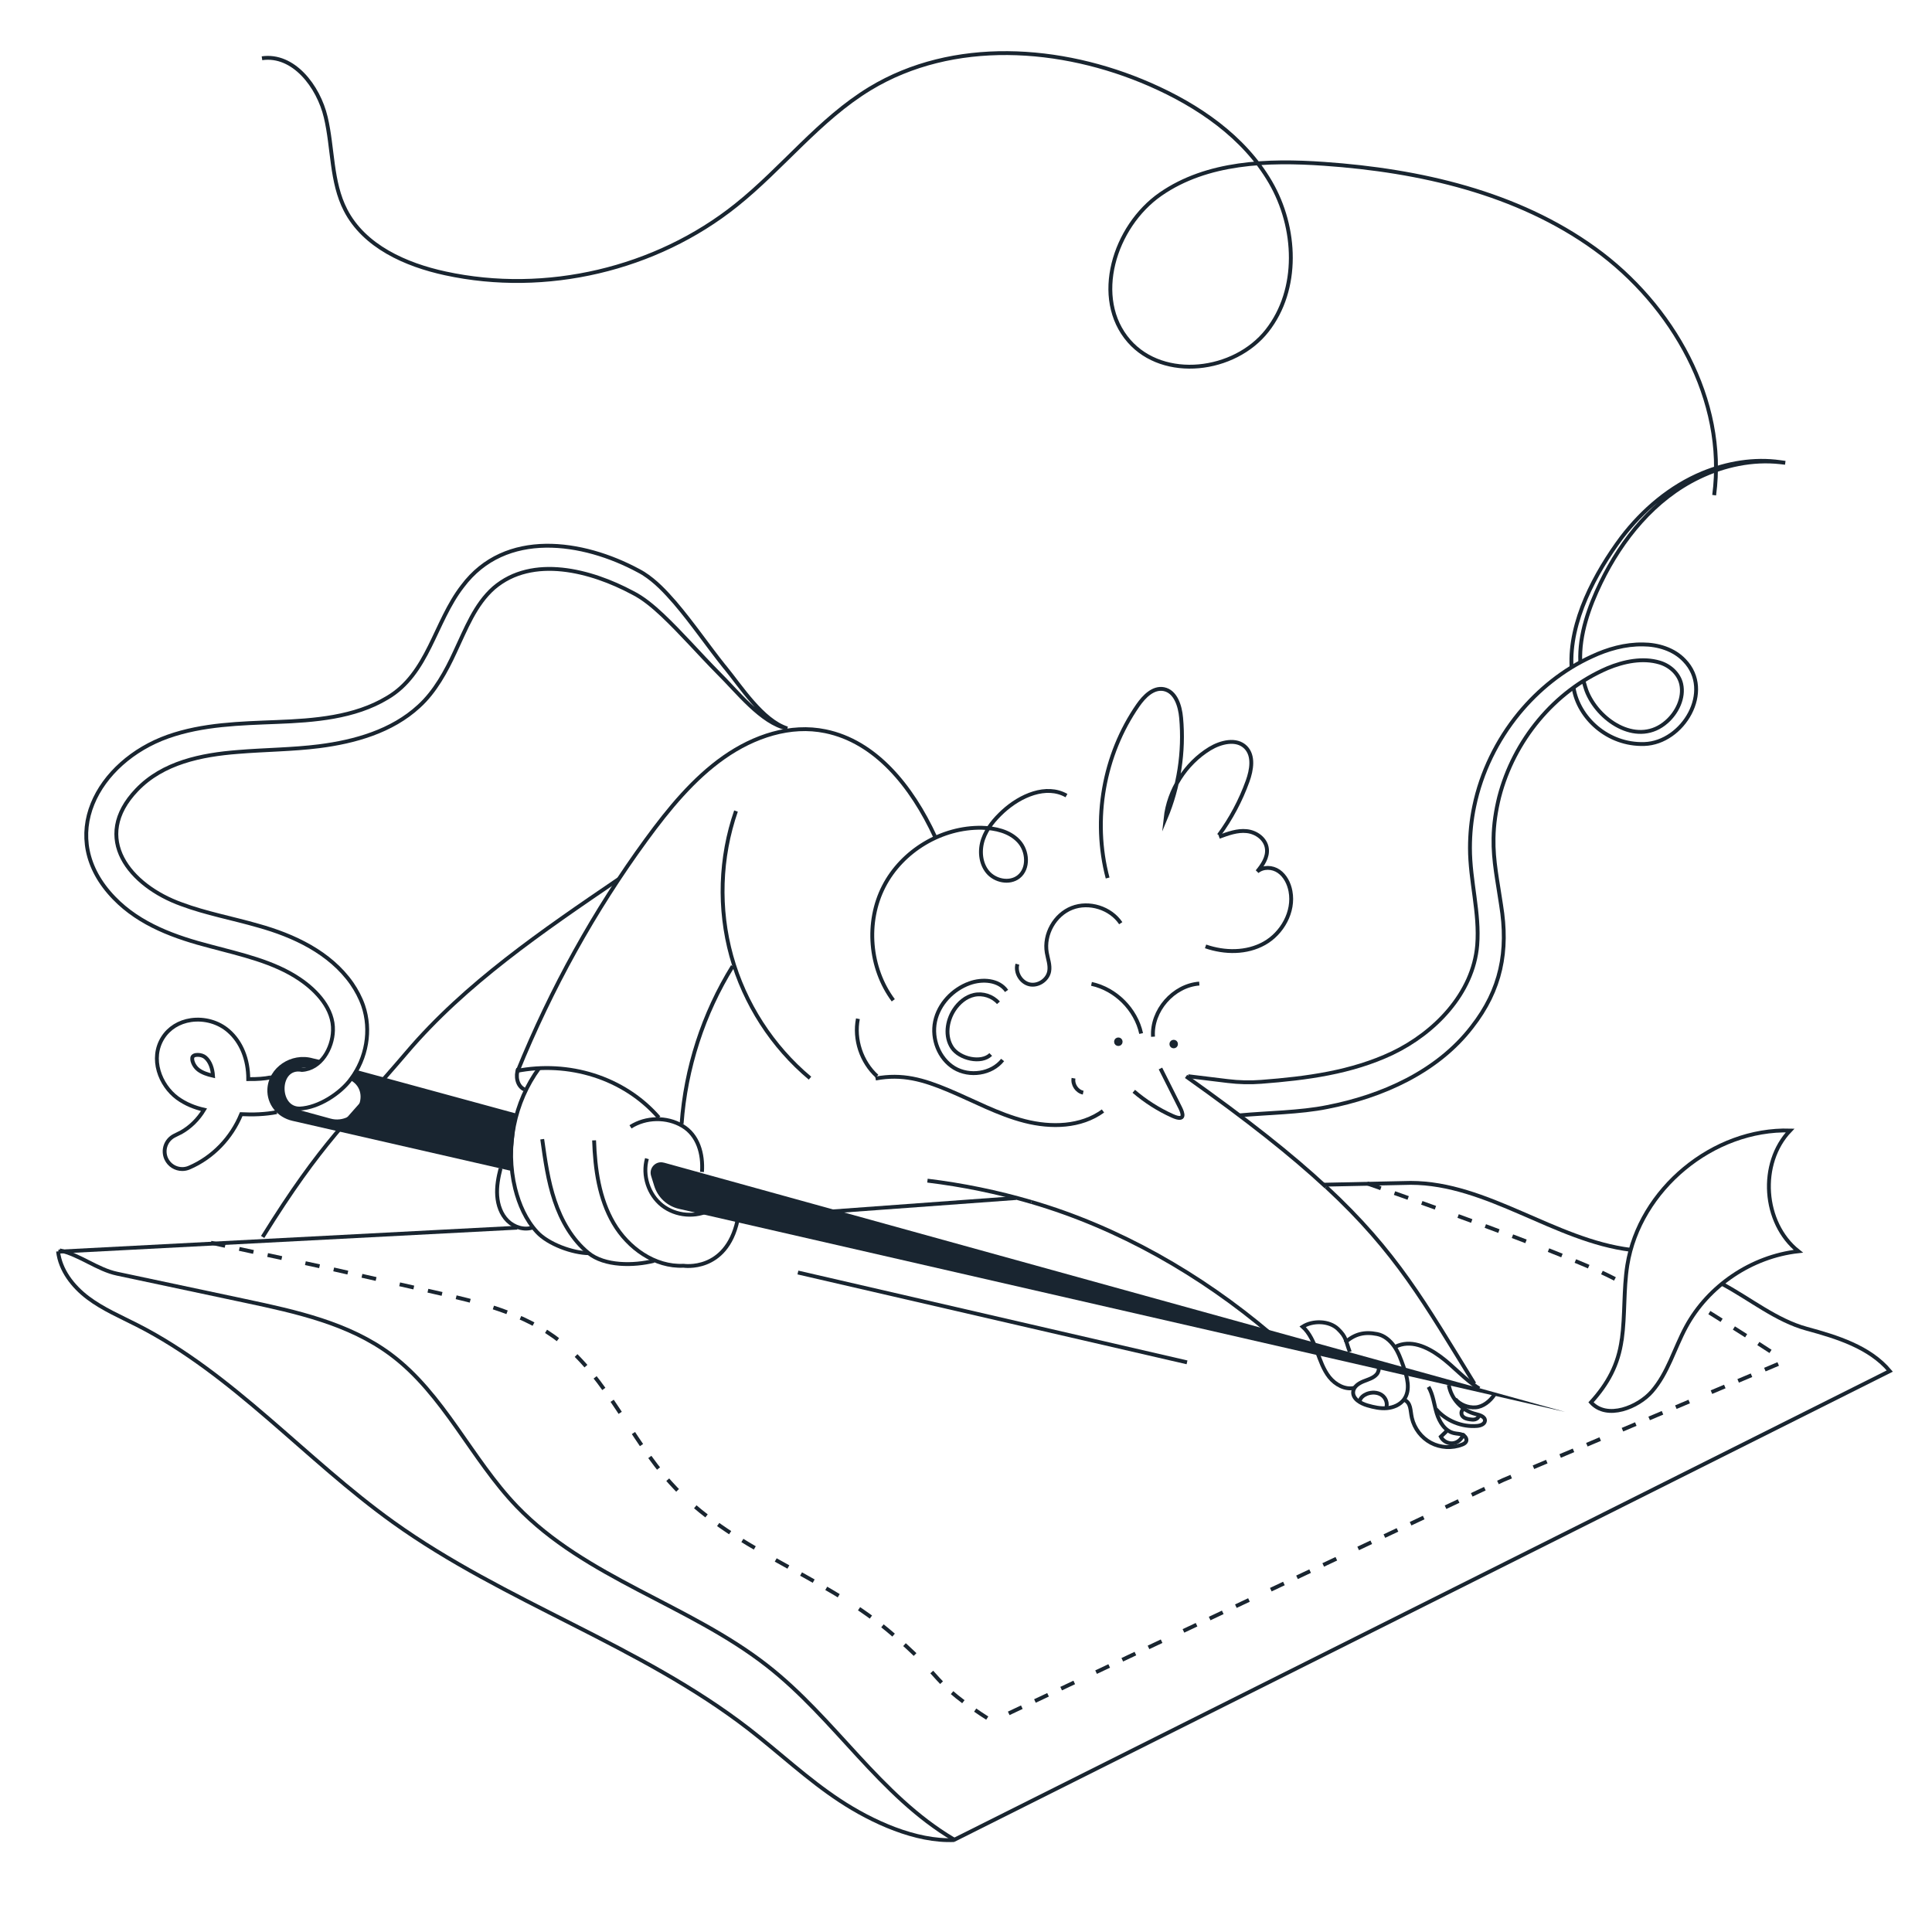 <?xml version="1.0" encoding="UTF-8"?>
<svg id="Livello_1" data-name="Livello 1" xmlns="http://www.w3.org/2000/svg" version="1.1" viewBox="0 0 2000 2000">
  <defs>
    <style>
      .cls-1 {
        stroke-width: 0px;
      }

      .cls-1, .cls-2 {
        fill: #192530;
      }

      .cls-3, .cls-4 {
        fill: none;
      }

      .cls-3, .cls-4, .cls-2 {
        stroke: #192530;
        stroke-miterlimit: 10;
        stroke-width: 4px;
      }

      .cls-4 {
        stroke-dasharray: 0 0 0 0 0 0 15 15 15 15 15 25;
      }
    </style>
  </defs>
  <path class="cls-3" d="M286.5,1151.3c-12.1,2.3-24.6,2.7-36.8,2.1-10,24.4-29.3,44.8-53.8,55.3-2.3,1-4.8,1.5-7.2,1.5-6.9,0-13.5-3.9-16.6-10.6-4.1-9-.4-19.6,8.5-24l5.8-2.9c.2-.1.5-.2.7-.3,9.9-5.5,18.2-13.8,24.1-23.6-9.6-2.2-19.1-5.9-27.7-12.2-17.8-13.2-28.6-40.8-14.9-62.4,6.3-9.9,16.7-16.4,29.1-18.2,14-2,28.5,2.1,38.8,11.1,13.3,11.5,20.5,29.5,20.5,50,9.4.1,16.8-.5,22.8-1.7M279.9,1115.5c.5-.1,1.1-.2,1.6-.3M204.8,1092c-.6,0-1.1,0-1.7.1-.7,0-2.8.5-3.6,1.7-1.7,2.7.8,9.8,5.8,13.6,4.1,3.1,9.4,4.9,15.2,6.2-.5-7.2-2.8-14.6-7.8-18.9-1.9-1.7-5-2.7-7.9-2.7Z"/>
  <circle class="cls-2" cx="1215" cy="1080.8" r="2.4"/>
  <circle class="cls-2" cx="1157.7" cy="1078.4" r="2.4"/>
  <line class="cls-3" x1="60.5" y1="1295.7" x2="535.5" y2="1270.9"/>
  <path class="cls-3" d="M987.3,1904.8l969-485.5c-20.9-24.9-54.7-35.3-86-43.8s-58.6-30.9-87-46.1"/>
  <path class="cls-3" d="M1370.4,1226.4l89.9-1.9c79.2,0,149.2,59.6,227.8,69.3"/>
  <line class="cls-3" x1="861.1" y1="1254.1" x2="1051.7" y2="1240.2"/>
  <path class="cls-1" d="M332.8,1097.7l-8.9-2.1c-22.5-6.4-46.1,9.6-47.1,31.9h0c-.7,15.6,10.1,29.2,26,32.8l225.1,51.5,1.7-8.5,5-50.5-167-45.5c-1.2,2-1.9,3.9-3.4,5.8-1,1.2-2.3,3.1-3.4,4.2,10.6,4.3,14.9,14.9,11.1,25.7h0c-4.1,11.7-17.3,18.4-29.6,15l-34.7-9.5c-12.3-3.4-19-15.6-15-27.3h0c4.1-11.7,17.3-18.4,29.6-15l10.7-8.4Z"/>
  <path class="cls-1" d="M330.3,1101.3s0,0,.1-.1c.6-.9.4-.5,0,0"/>
  <path class="cls-1" d="M687.2,1203.6c-8.2-2.3-15.7,5.4-13.2,13.6l3.2,10.3c3.7,12,13.4,21.1,25.7,23.9l917.3,210.2-932.8-258Z"/>
  <path class="cls-1" d="M683.2,1247.3"/>
  <path class="cls-3" d="M968.1,866.4c-24.5-53-62-98.8-113.6-109.4-36.2-7.5-73.9,5-105.2,27s-56.9,53.1-80.4,85.3c-53.3,72.9-98.2,153.7-133.2,239.9"/>
  <path class="cls-3" d="M1392.4,1389.8c10-9,20.1-11.4,33.2-8.8,7.3,1.4,13.4,6.6,17.7,12.7s6.8,13.2,9.3,20.2c4.1,11.3,7.9,24.9.9,34.7-4,5.5-10.9,8.5-17.7,9.1s-13.6-.9-20.2-2.8c-7.1-2.1-15.5-6.8-14.8-14.2.5-5.3,5.7-8.7,10.6-10.7s10.4-3.4,13.8-7.4,2.9-11.7-2.2-13"/>
  <path class="cls-3" d="M1453.2,1448.8c7.8,3.5,6.5,10.8,8.4,19.1,2.5,10.9,9.9,20.5,19.7,25.7,9.8,5.2,22,5.9,32.3,1.8,1.6-.6,3.3-1.5,4.1-3.1,1.3-2.7-1-5.8-3.7-7-2.7-1.2-5.8-1-8.7-1.7-9.4-2-15.2-11.5-18-20.6-2.8-9.2-3.7-19-8.5-27.3"/>
  <path class="cls-3" d="M1486.7,1458.9c10.4,12,26.7,18.6,42.5,17.2,3.4-.3,7.6-1.8,8-5.2.4-4.3-5.3-6.1-9.5-7.1-14.1-3.3-25.6-15.8-27.9-30.1"/>
  <path class="cls-3" d="M1506.4,1448.3c5.2,5.9,13.2,9.1,21,8.6s15.2-6.5,19.5-13"/>
  <path class="cls-3" d="M1402.2,1436.7c-9.7,2.3-19.8-3.3-26-11-6.2-7.8-9.4-17.4-12.9-26.8-3.4-9.3-7.5-18.9-14.8-25.5,10.4-6.7,27.5-6.3,36.5,2.3,9,8.6,7.9,12.2,12.3,23.8"/>
  <path class="cls-3" d="M1444.4,1394.2c15.6-7.8,32.4-.3,46.5,10,14.1,10.3,25.5,24.1,40.4,33.2"/>
  <path class="cls-3" d="M534.5,1108.7c53.6-10.6,111.1,6.3,147.6,48.3"/>
  <path class="cls-3" d="M726.7,1213.2c1.3-18.8-4.1-38.1-20.3-47.7s-37.8-9.2-53.7,1"/>
  <path class="cls-3" d="M761.9,839.6c-16.7,48-18.4,101.2-4.8,150.2,13.6,49,42.4,93.7,81.4,126.3"/>
  <path class="cls-3" d="M750.2,690.4c-17.5-21.9-33.1-44.9-51.5-66.5-9.9-11.3-19.8-22.1-32.9-30.4-.3-.2-.9-.6-1.2-.7l-1.2-.7s-2.4-1.3-2.4-1.3c-57.6-31.1-137.9-43.2-182.2,16-29,37.3-35.4,90.7-78,115.6-33.9,20.4-75.5,23.5-114.4,25-37.5,1.5-76.5,2.3-112.6,15.1-72.9,25.9-116.6,104.2-55.7,167.1,26.8,27.8,63.6,40.7,99.9,50.1,31.3,8.4,65.4,15.7,92.3,34,17.8,12,35.2,31,34.4,53.1-.5,18.4-12.4,39.6-32.1,40.8-26-4.9-26.6,40.5-2.2,40,19.2-.9,41.9-15.6,52.9-30.6,16.1-21.6,21.4-50.4,12.6-76.1-2.8-8-6.9-15.7-11.7-22.7-22.6-32.3-60.3-49.8-97-60-25.9-7.5-54-12.7-79.2-22.1-53.7-19.2-94-68.6-46.5-118.3,27-28.4,67-36.5,104.9-39.4,27.6-2.3,56.2-2.4,84-5.9,36.7-4.7,75.1-15.4,103.2-41.3,16.7-15.1,28.3-36.6,37.3-56.1,11.3-23.9,20.8-49.3,40.3-66.5,40.2-34.4,101.1-17.8,143.5,4.9,11.1,5.5,21.6,14.4,30.9,23.1,20,18.9,38.4,40.2,57.9,59.9,19,18.6,44.7,52.2,71.5,57.6-25.7-8.1-48.1-43.4-64.7-63.7Z"/>
  <path class="cls-3" d="M1037.9,1097.3c-11.4,14.5-34.3,17.7-50.1,8.2-15.8-9.6-23.6-30-19.8-48.1,3.8-18.1,18.2-33.2,35.6-39.5,13.2-4.8,30.4-3.7,38.4,7.9"/>
  <path class="cls-3" d="M1025.6,1091.6c-9.7,9.7-32.4,4.4-40-7.1-7.6-11.5-5.5-27.4,2-39,4.8-7.4,12.1-13.7,20.8-15.6,9.1-2,19.1,1.3,25.2,8.2"/>
  <path class="cls-3" d="M1173.7,1129.7c12,10.3,25.5,18.9,39.9,25.4s10.7-3.2,8.1-8.4c-6.8-13.5-13.6-27.1-20.4-40.6"/>
  <path class="cls-3" d="M1053.2,998.1c-2.4,8.8,3.7,18.9,12.5,20.9s18.7-4.4,20.4-13.4c1.2-6.5-1.4-13-2.5-19.5-3.2-18.9,8.2-39.2,26-46.2,17.8-7,40,0,50.6,15.8"/>
  <path class="cls-3" d="M924.7,1035.5c-24.8-33.3-28.8-81-9.8-117.9,19-37,60-61.5,101.5-60.7,13.9.3,28.6,3.6,38.1,13.8,9.5,10.1,10.8,28.5-.1,37-9.4,7.3-24.4,4.2-32-5s-8.6-22.7-4.7-34c3.9-11.3,11.9-20.7,20.7-28.8,17.8-16.3,44.6-28.2,65.6-16.3"/>
  <path class="cls-3" d="M1146.6,908.9c-16-60.4-4.2-127.5,31.4-178.8,6.4-9.2,15.8-18.8,26.8-16.7,12.2,2.4,16.8,17.3,17.9,29.7,3.2,35.3-2.4,71.4-16.1,104.1,3.2-29.4,20.6-56.8,45.8-72.2,11.4-6.9,27.6-10.9,37.1-1.4,8.7,8.8,6.2,23.4,2,35.1-7.2,19.9-17.2,38.8-29.8,55.9"/>
  <path class="cls-3" d="M1248,979.7c19.8,6.8,42.4,7.1,60.8-3.2,18.4-10.3,31.1-32.6,27.1-53.9-1.5-8.1-5.5-16-12.1-20.6s-16.1-5-22.3.2c5.5-6.7,11-14.7,10-23.5-1.1-10.2-11-17.3-20.8-18.3-9.8-1.1-19.4,2.5-28.7,5.9"/>
  <path class="cls-3" d="M1129.9,1018.5c25,5.4,46,26.4,51.4,51.4"/>
  <path class="cls-3" d="M1193.6,1073.2c-1.8-26.9,21-53,47.9-55"/>
  <path class="cls-3" d="M1372.8,1228.6c73.1,67.7,101.9,120.2,153.5,203.8"/>
  <path class="cls-3" d="M1227.8,1114.3c63.8,45.2,109.6,81.6,144.9,114.4"/>
  <path class="cls-3" d="M884.2,1050.7"/>
  <path class="cls-3" d="M888.1,1054.6c-4.2,21.4,3.6,44.8,19.8,59.5"/>
  <path class="cls-3" d="M906.4,1116.5c27.6-5.2,49.3,1.1,75.5,12.1,26.2,11,51.5,24.9,78.9,31.9,27.4,7,58.1,6.3,81-10.4"/>
  <path class="cls-3" d="M640.5,910c-78.9,53.7-158.8,108.2-219.3,179.3s-87.8,92.1-149.3,191.2"/>
  <path class="cls-3" d="M1067.7,1244.3c90.4,26.4,175.4,75.1,247.2,136"/>
  <path class="cls-3" d="M960.1,1222.2c36.4,4.4,72.4,11.8,107.6,22.1"/>
  <path class="cls-3" d="M1639.4,705.5c1,3.4,2.4,8.6,3.9,11.9,13.3,30.4,53.2,55.2,82,29.7,10.7-9.4,18.2-24.7,15.1-38.9-2.4-10.8-11.6-19.1-22.2-22.3-17.6-5.3-37.3-1.2-54.1,5.8-55.4,23.8-97.1,75.2-112.1,133.2-3.5,14-5.7,28.4-5.9,42.8-.5,23.5,4.4,45.4,7.8,69.1,7.8,47.8,0,87.7-30.2,126.3-35.9,46.7-93.6,72-149.8,82.9-27.8,5.7-63.1,6-90.4,8.6"/>
  <path class="cls-3" d="M1626.9,690.7c-2.8-47.1,24.7-98,51.7-134.2,21.9-28.7,50.4-52.9,83.9-66.8,25.3-10.4,53.3-15.2,80.5-11.3,0,0,5.1.7,5.1.7l-5.1-.6c-28.8-3.2-58.2,3.1-84.1,15.6-46.1,22.1-79.8,63.8-101.8,109.1-12.1,25-22.4,53.7-21.2,81.7"/>
  <path class="cls-3" d="M1230,1114.1l41,5c11.5,1.4,23.1,1.7,34.7.8,46.8-3.6,93.1-9.6,135.6-29.7,43.9-21,83.7-61.8,87.9-111.7,2.7-33.6-7.5-66.5-7.5-100.6,0-14.5,1.4-29,4.4-43.2,7.3-35.2,23.5-68.3,46.2-96.1,20.4-24.8,46.1-45.5,75.4-58.9,16.6-7.8,34.6-12.9,53.1-12.6,15.4.1,31.9,4.9,42.9,16.6,30.5,31.6-1.4,85.2-41.5,86.5-38.1,1.2-68.2-27.3-73.2-58"/>
  <path class="cls-3" d="M1497.4,1481.6l-5.9,5.7c2.2,4.4,7.3,7.2,12.2,6.8,4.9-.4,9.4-4.1,10.9-8.8-.4-.3-1.2,0-1.2.6"/>
  <path class="cls-3" d="M1407.6,1450.3c.7-3.5,4-6,7.4-7.4,4.9-1.9,10.8-1.8,15.2,1.1s6.7,9,4.6,13.8"/>
  <path class="cls-3" d="M1515.1,1458.9c-2.6,1-2.9,5-1.1,7.1,1.8,2.2,4.8,2.9,7.5,3.3,1.8.3,3.8.5,5.6,0s3.5-1.9,3.8-3.7"/>
  <path class="cls-3" d="M558.3,1105.5c-26.1,35.3-35.5,82.3-25,124.9,4.1,16.5,11.1,32.5,22.6,45s36.9,21.8,53.9,21.9"/>
  <path class="cls-3" d="M561.3,1179.3c3,21.5,6,43.2,12.9,63.7,6.9,20.6,18.1,40.3,34.8,54,16.8,13.8,47,13.5,68,8.2"/>
  <path class="cls-3" d="M615,1180.5c1,29.7,5.2,60.2,20.2,85.8s42.7,45.5,72.4,44c0,0,43.9,6.9,55.8-46.6"/>
  <path class="cls-3" d="M669.7,1199.4c-4.9,17.3,1.6,37.3,15.7,48.4s35,12.9,50.7,4.2c-1.5,0-3-.1-4.5-.2"/>
  <path class="cls-3" d="M518.2,1209.5c-2.4,9.3-4.2,18.8-3.5,28.4s4,19.2,10.8,25.9,17.3,10,26.3,6.8"/>
  <path class="cls-3" d="M536.4,1106.2c-2.9,7.8-1.2,18,6.4,21.6"/>
  <path class="cls-3" d="M705.6,1163.5c4.1-57.7,22.4-114.2,52.9-163.3"/>
  <path class="cls-3" d="M1111.3,1116.2c-1.2,6.5,3.5,13.6,10,14.9"/>
  <path class="cls-3" d="M826,1317.3c134.3,31,268.5,62,402.8,93"/>
  <path class="cls-3" d="M61.8,1294.4c20,4.2,39.2,19.9,59.3,24.1,44.3,9.4,88.6,18.8,132.8,28.2,52.8,11.2,107.4,23.2,150.7,55.5,54.8,40.9,83.2,108,130.5,157.3,71.1,74,178,101.5,258.9,164.7,70.6,55.1,116.2,134.2,193.3,179.9"/>
  <path class="cls-4" d="M218.4,1286.5c17.4,3.9,98.2,21.1,115.6,25,38.5,8.7,77,17.4,115.5,26.1,45.9,10.4,93.4,21.5,131,51.4,47.7,37.9,72.3,100.2,113.5,145.9,61.8,68.7,154.7,94.1,225.1,152.7,61.4,51.1,41,51.8,107.9,94.2l529.1-249.7,291.3-122.9c0-2-89.2-57.5-89.2-57.5"/>
  <path class="cls-3" d="M987.9,1904.8c-39.8,1.9-85.3-18.9-118.6-40.9-33.3-21.9-62.4-49.5-93.9-73.9-112.5-87.1-252.8-131.3-368.4-214.2-90.8-65.1-165.4-153.3-264.9-204-17.4-8.9-35.6-16.6-51.2-28.4-15.6-11.8-28.6-28.6-30.8-48"/>
  <path class="cls-4" d="M1415.3,1225.1s227.9,79.3,263.6,103"/>
  <path class="cls-3" d="M1774.5,512.6c13.1-98.3-43-197-123.5-255.1-80.4-58.1-181.3-81-280.3-87.9-58.4-4.1-121.2-2-169.3,31.4-48.1,33.4-71.1,108-32.6,152.1,35.9,41,109.1,32.1,142.8-10.7,33.7-42.8,30.9-106.7,3.5-153.8-27.4-47.1-74.9-79.4-124.8-101.2-92-40.2-203.9-47.7-289.7,4.3-52.4,31.8-90.5,82.3-138.4,120.6-83.2,66.6-197.1,93.3-301.2,70.7-41.2-8.9-84-28-103.3-65.5-15.1-29.3-12.9-64.2-20.5-96.2s-33.4-65.7-66-61"/>
  <path class="cls-3" d="M1678.9,1386.6c3.5-25.5,1.7-51.5,5.7-76.9,12.6-78.6,88.9-141.7,168.5-139.4-32.5,33.9-28.3,95.7,8.5,125-48.3,5.4-93.2,35.6-116.3,78.4-12,22.2-18.7,47.8-35.3,66.8-14,16.1-46.4,29.7-63,11.2,17.4-19.2,28.2-38.8,31.8-65Z"/>
</svg>
